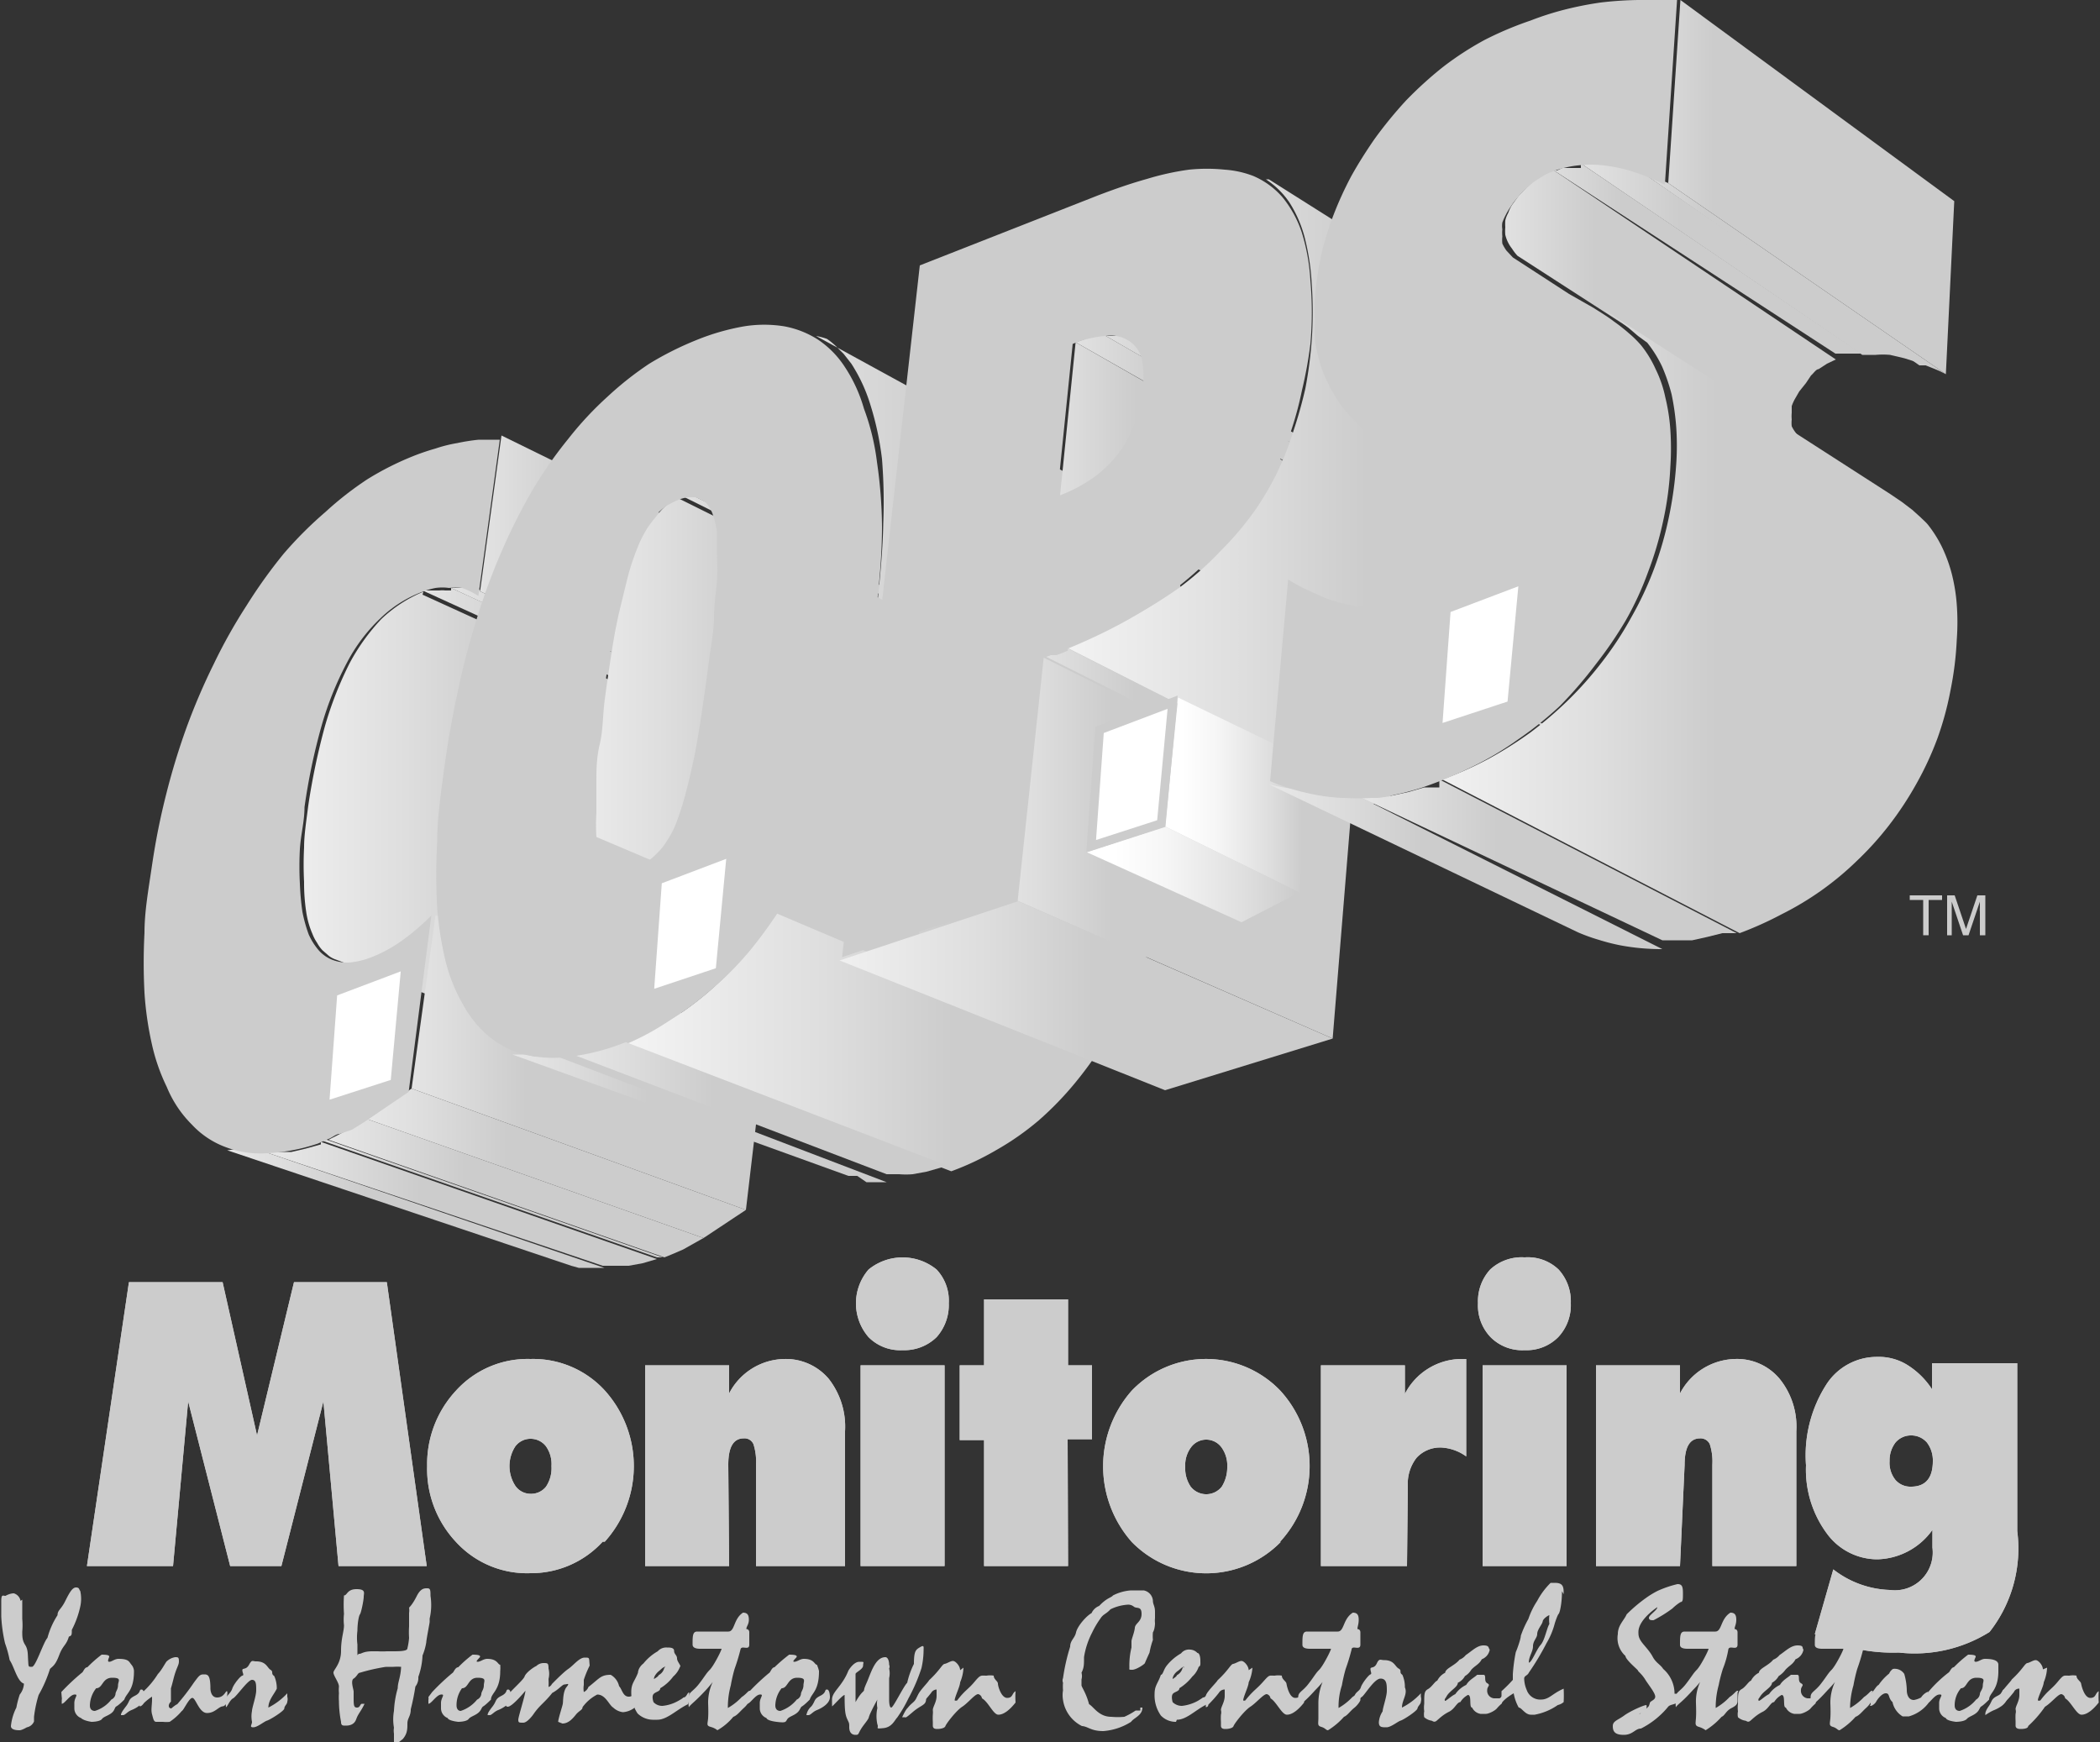 <?xml version="1.0" encoding="UTF-8"?> <svg xmlns="http://www.w3.org/2000/svg" xmlns:xlink="http://www.w3.org/1999/xlink" viewBox="0 0 50 41.48"><rect x="0" y="0" width="50" height="41.48" fill="#333333" stroke="none"/><defs><style>.cls-1{fill:#ccc;}.cls-2{fill:url(#linear-gradient);}.cls-3{fill:url(#linear-gradient-2);}.cls-4{fill:url(#linear-gradient-3);}.cls-5{fill:url(#linear-gradient-4);}.cls-6{fill:url(#linear-gradient-5);}.cls-7{fill:url(#linear-gradient-6);}.cls-8{fill:url(#linear-gradient-7);}.cls-9{fill:url(#linear-gradient-8);}.cls-10{fill:url(#linear-gradient-9);}.cls-11{fill:url(#linear-gradient-10);}.cls-12{fill:url(#linear-gradient-11);}.cls-13{fill:url(#linear-gradient-12);}.cls-14{fill:url(#linear-gradient-13);}.cls-15{fill:url(#linear-gradient-14);}.cls-16{fill:url(#linear-gradient-15);}.cls-17{fill:url(#linear-gradient-16);}.cls-18{fill:url(#linear-gradient-17);}.cls-19{fill:url(#linear-gradient-18);}.cls-20{fill:url(#linear-gradient-19);}.cls-21{fill:url(#linear-gradient-20);}.cls-22{fill:url(#linear-gradient-21);}.cls-23{fill:url(#linear-gradient-22);}.cls-24{fill:url(#linear-gradient-23);}.cls-25{fill:url(#linear-gradient-24);}.cls-26{fill:url(#linear-gradient-25);}.cls-27{fill:url(#linear-gradient-26);}.cls-28{fill:url(#linear-gradient-27);}.cls-29{fill:url(#linear-gradient-28);}.cls-30{fill:url(#linear-gradient-29);}.cls-31{fill:url(#linear-gradient-30);}.cls-32{fill:url(#linear-gradient-31);}.cls-33{fill:url(#linear-gradient-32);}.cls-34{fill:url(#linear-gradient-33);}.cls-35{fill:url(#linear-gradient-34);}.cls-36{fill:url(#linear-gradient-35);}.cls-37{fill:url(#linear-gradient-36);}.cls-38{fill:url(#linear-gradient-37);}.cls-39{fill:url(#linear-gradient-38);}.cls-40,.cls-41{fill:#fff;stroke:#ccc;}.cls-40{stroke-width:0.12px;}.cls-41{stroke-width:0.21px;}</style><linearGradient id="linear-gradient" x1="1528.55" y1="3968.47" x2="1531.56" y2="3968.47" gradientTransform="translate(-4753.16 -12327.95) scale(3.11)" gradientUnits="userSpaceOnUse"><stop offset="0" stop-color="#fff"></stop><stop offset="0.02" stop-color="#fff"></stop><stop offset="0.15" stop-color="#fff"></stop><stop offset="0.39" stop-color="#f6f6f6"></stop><stop offset="0.77" stop-color="#dedede"></stop><stop offset="1" stop-color="#ccc"></stop></linearGradient><linearGradient id="linear-gradient-2" x1="1528.26" y1="3968.5" x2="1531.14" y2="3968.5" xlink:href="#linear-gradient"></linearGradient><linearGradient id="linear-gradient-3" x1="1529.02" y1="3968.35" x2="1531.9" y2="3968.35" xlink:href="#linear-gradient"></linearGradient><linearGradient id="linear-gradient-4" x1="1528.97" y1="3968.43" x2="1531.6" y2="3968.43" xlink:href="#linear-gradient"></linearGradient><linearGradient id="linear-gradient-5" x1="1529.33" y1="3968.16" x2="1532.22" y2="3968.16" xlink:href="#linear-gradient"></linearGradient><linearGradient id="linear-gradient-6" x1="1531.9" y1="3963.66" x2="1534.3" y2="3963.66" xlink:href="#linear-gradient"></linearGradient><linearGradient id="linear-gradient-7" x1="1531.82" y1="3963.65" x2="1534.29" y2="3963.65" xlink:href="#linear-gradient"></linearGradient><linearGradient id="linear-gradient-8" x1="1531.09" y1="3966.3" x2="1533.69" y2="3966.3" xlink:href="#linear-gradient"></linearGradient><linearGradient id="linear-gradient-9" x1="1536.24" y1="3964.32" x2="1538.59" y2="3964.32" xlink:href="#linear-gradient"></linearGradient><linearGradient id="linear-gradient-10" x1="1535.13" y1="3962.5" x2="1537.44" y2="3962.5" xlink:href="#linear-gradient"></linearGradient><linearGradient id="linear-gradient-11" x1="1534.75" y1="3962.5" x2="1537.26" y2="3962.5" xlink:href="#linear-gradient"></linearGradient><linearGradient id="linear-gradient-12" x1="1537.97" y1="3962.05" x2="1540.55" y2="3962.05" xlink:href="#linear-gradient"></linearGradient><linearGradient id="linear-gradient-13" x1="1531.72" y1="3963.66" x2="1534.22" y2="3963.66" xlink:href="#linear-gradient"></linearGradient><linearGradient id="linear-gradient-14" x1="1530.19" y1="3963.75" x2="1532.78" y2="3963.75" xlink:href="#linear-gradient"></linearGradient><linearGradient id="linear-gradient-15" x1="1529.97" y1="3964.33" x2="1532.64" y2="3964.33" xlink:href="#linear-gradient"></linearGradient><linearGradient id="linear-gradient-16" x1="1529.75" y1="3964.34" x2="1532.43" y2="3964.34" xlink:href="#linear-gradient"></linearGradient><linearGradient id="linear-gradient-17" x1="1528.85" y1="3965.69" x2="1532.22" y2="3965.69" xlink:href="#linear-gradient"></linearGradient><linearGradient id="linear-gradient-18" x1="1529.67" y1="3967.39" x2="1532.37" y2="3967.39" xlink:href="#linear-gradient"></linearGradient><linearGradient id="linear-gradient-19" x1="1531.29" y1="3965.01" x2="1535.64" y2="3965.01" xlink:href="#linear-gradient"></linearGradient><linearGradient id="linear-gradient-20" x1="1530.77" y1="3967.76" x2="1533.8" y2="3967.76" xlink:href="#linear-gradient"></linearGradient><linearGradient id="linear-gradient-21" x1="1530.45" y1="3967.8" x2="1533.3" y2="3967.8" xlink:href="#linear-gradient"></linearGradient><linearGradient id="linear-gradient-22" x1="1534.3" y1="3965.75" x2="1536.85" y2="3965.75" xlink:href="#linear-gradient"></linearGradient><linearGradient id="linear-gradient-23" x1="1534.98" y1="3962.49" x2="1537.41" y2="3962.49" xlink:href="#linear-gradient"></linearGradient><linearGradient id="linear-gradient-24" x1="152.97" y1="353.49" x2="157.8" y2="353.49" gradientTransform="translate(-134.84 -350.52) scale(1.05)" xlink:href="#linear-gradient"></linearGradient><linearGradient id="linear-gradient-25" x1="1539.07" y1="3961.35" x2="1541.4" y2="3961.35" xlink:href="#linear-gradient"></linearGradient><linearGradient id="linear-gradient-26" x1="1538.61" y1="3961.27" x2="1541.2" y2="3961.27" xlink:href="#linear-gradient"></linearGradient><linearGradient id="linear-gradient-27" x1="1538.4" y1="3961.26" x2="1540.75" y2="3961.26" xlink:href="#linear-gradient"></linearGradient><linearGradient id="linear-gradient-28" x1="1538.02" y1="3961.59" x2="1540.55" y2="3961.59" xlink:href="#linear-gradient"></linearGradient><linearGradient id="linear-gradient-29" x1="1539.28" y1="3960.69" x2="1541.46" y2="3960.69" xlink:href="#linear-gradient"></linearGradient><linearGradient id="linear-gradient-30" x1="1531.08" y1="3964.89" x2="1534.12" y2="3964.89" xlink:href="#linear-gradient"></linearGradient><linearGradient id="linear-gradient-31" x1="1532.94" y1="3966.88" x2="1536.71" y2="3966.88" xlink:href="#linear-gradient"></linearGradient><linearGradient id="linear-gradient-32" x1="1534.63" y1="3963.09" x2="1537.04" y2="3963.09" xlink:href="#linear-gradient"></linearGradient><linearGradient id="linear-gradient-33" x1="1534.68" y1="3963.02" x2="1538.8" y2="3963.02" xlink:href="#linear-gradient"></linearGradient><linearGradient id="linear-gradient-34" x1="1534.5" y1="3964.84" x2="1537.03" y2="3964.84" xlink:href="#linear-gradient"></linearGradient><linearGradient id="linear-gradient-35" x1="154.75" y1="211.99" x2="157.95" y2="211.99" gradientTransform="matrix(1.05, -0.06, 0, 1.05, -134.84, -195.15)" xlink:href="#linear-gradient"></linearGradient><linearGradient id="linear-gradient-36" x1="1537.53" y1="3964.02" x2="1541.48" y2="3964.02" xlink:href="#linear-gradient"></linearGradient><linearGradient id="linear-gradient-37" x1="1536.93" y1="3965.87" x2="1539.8" y2="3965.87" xlink:href="#linear-gradient"></linearGradient><linearGradient id="linear-gradient-38" x1="1536.22" y1="3965.88" x2="1539.23" y2="3965.88" xlink:href="#linear-gradient"></linearGradient></defs><title>Asset 238</title><g id="Layer_2" data-name="Layer 2"><g id="Layer_1-2" data-name="Layer 1"><g id="Monitoring"><path class="cls-1" d="M5.3,30.53l.82,3.65L7,30.53H9.21l.95,6.76H8.06L7.7,33.37l-1,3.92H5.48l-1-3.92-.36,3.92H2.07l1-6.76Z"></path><path class="cls-1" d="M13,35.4a.45.45,0,0,1-.37.17.44.44,0,0,1-.36-.19.86.86,0,0,1,0-.94.45.45,0,0,1,.36-.18.46.46,0,0,1,.37.18.73.73,0,0,1,.13.47A.79.79,0,0,1,13,35.4Zm1.4,1.31a2.69,2.69,0,0,0,0-3.6,2.31,2.31,0,0,0-1.77-.75,2.3,2.3,0,0,0-1.77.75,2.57,2.57,0,0,0-.69,1.8,2.54,2.54,0,0,0,.69,1.81,2.29,2.29,0,0,0,1.77.74A2.31,2.31,0,0,0,14.35,36.71Z"></path><path class="cls-1" d="M17.36,37.29h-2V32.51h2v.67a1.51,1.51,0,0,1,1.31-.82,1.34,1.34,0,0,1,1.06.47,1.85,1.85,0,0,1,.39,1.25v3.21H18V34.88a1.35,1.35,0,0,0-.06-.49.23.23,0,0,0-.23-.14c-.25,0-.37.21-.37.63Z"></path><path class="cls-1" d="M21.49,32.15a1.06,1.06,0,0,1-.81-.31,1.23,1.23,0,0,1,0-1.61,1.28,1.28,0,0,1,1.62,0,1.08,1.08,0,0,1,.29.8,1.15,1.15,0,0,1-.29.81A1.1,1.1,0,0,1,21.49,32.15Zm1,5.14h-2V32.51h2Z"></path><path class="cls-1" d="M25.43,37.29h-2v-3h-.58V32.51h.58V30.94h2v1.57H26v1.76h-.58Z"></path><path class="cls-1" d="M29.09,35.4a.47.47,0,0,1-.74,0,.77.77,0,0,1-.13-.47.71.71,0,0,1,.14-.47.45.45,0,0,1,.72,0,.73.73,0,0,1,.14.47A.86.86,0,0,1,29.09,35.4Zm1.39,1.31a2.66,2.66,0,0,0,0-3.6,2.45,2.45,0,0,0-3.53,0,2.72,2.72,0,0,0,0,3.61,2.48,2.48,0,0,0,3.54,0Z"></path><path class="cls-1" d="M33.5,37.29H31.45V32.51h2v.68a1.53,1.53,0,0,1,1.31-.83h.15v2.32a1.11,1.11,0,0,0-.57-.21.76.76,0,0,0-.61.24,1,1,0,0,0-.21.68Z"></path><path class="cls-1" d="M36.3,32.15a1.06,1.06,0,0,1-.81-.31,1.09,1.09,0,0,1-.3-.81,1.12,1.12,0,0,1,.29-.8,1.1,1.1,0,0,1,.82-.29,1.06,1.06,0,0,1,.81.29,1.12,1.12,0,0,1,.29.8,1.11,1.11,0,0,1-.3.81A1.06,1.06,0,0,1,36.3,32.15Zm1,5.14h-2V32.51h2Z"></path><path class="cls-1" d="M40,37.29h-2V32.51h2v.67a1.52,1.52,0,0,1,1.31-.82,1.32,1.32,0,0,1,1.06.47,1.81,1.81,0,0,1,.4,1.25v3.21h-2V34.88a1.35,1.35,0,0,0-.06-.49.24.24,0,0,0-.23-.14c-.25,0-.37.21-.37.63Z"></path><path class="cls-1" d="M45.13,35.24a.65.65,0,0,1-.14-.45.7.7,0,0,1,.14-.44.48.48,0,0,1,.37-.17.49.49,0,0,1,.38.17.7.7,0,0,1,.14.44c0,.4-.17.61-.52.61A.47.47,0,0,1,45.13,35.24ZM45,37.86a2.31,2.31,0,0,1-1.35-.49l-.44,1.54a4.12,4.12,0,0,0,2,.44,3.36,3.36,0,0,0,2.16-.49,3.22,3.22,0,0,0,.66-2.4v-4H46v.62a1.9,1.9,0,0,0-.59-.58,1.29,1.29,0,0,0-.72-.19,1.43,1.43,0,0,0-1.22.68A3.13,3.13,0,0,0,43,34.89a2.56,2.56,0,0,0,.5,1.63,1.49,1.49,0,0,0,1.2.61,1.66,1.66,0,0,0,1.31-.7v.42A.9.9,0,0,1,45,37.86Z"></path><path class="cls-1" d="M5.3,30.53l.82,3.65L7,30.53H9.21l.95,6.76H8.06L7.7,33.37l-1,3.92H5.48l-1-3.92-.36,3.92H2.07l1-6.76Z"></path><path class="cls-1" d="M13,35.4a.45.45,0,0,1-.37.17.44.44,0,0,1-.36-.19.86.86,0,0,1,0-.94.45.45,0,0,1,.36-.18.46.46,0,0,1,.37.18.73.73,0,0,1,.13.47A.79.79,0,0,1,13,35.4Zm1.4,1.31a2.69,2.69,0,0,0,0-3.6,2.31,2.31,0,0,0-1.77-.75,2.3,2.3,0,0,0-1.77.75,2.57,2.57,0,0,0-.69,1.8,2.54,2.54,0,0,0,.69,1.81,2.29,2.29,0,0,0,1.77.74A2.31,2.31,0,0,0,14.35,36.71Z"></path><path class="cls-1" d="M17.36,37.29h-2V32.51h2v.67a1.51,1.51,0,0,1,1.31-.82,1.34,1.34,0,0,1,1.06.47,1.85,1.85,0,0,1,.39,1.25v3.21H18V34.88a1.35,1.35,0,0,0-.06-.49.23.23,0,0,0-.23-.14c-.25,0-.37.21-.37.63Z"></path><path class="cls-1" d="M21.49,32.15a1.06,1.06,0,0,1-.81-.31,1.23,1.23,0,0,1,0-1.61,1.28,1.28,0,0,1,1.62,0,1.08,1.08,0,0,1,.29.8,1.15,1.15,0,0,1-.29.81A1.1,1.1,0,0,1,21.49,32.15Zm1,5.14h-2V32.51h2Z"></path><path class="cls-1" d="M25.43,37.29h-2v-3h-.58V32.51h.58V30.94h2v1.57H26v1.76h-.58Z"></path><path class="cls-1" d="M29.09,35.4a.47.47,0,0,1-.74,0,.77.77,0,0,1-.13-.47.71.71,0,0,1,.14-.47.45.45,0,0,1,.72,0,.73.73,0,0,1,.14.47A.86.86,0,0,1,29.09,35.4Zm1.39,1.31a2.66,2.66,0,0,0,0-3.6,2.45,2.45,0,0,0-3.53,0,2.72,2.72,0,0,0,0,3.61,2.48,2.48,0,0,0,3.54,0Z"></path><path class="cls-1" d="M33.5,37.29H31.45V32.51h2v.68a1.53,1.53,0,0,1,1.31-.83h.15v2.32a1.11,1.11,0,0,0-.57-.21.76.76,0,0,0-.61.24,1,1,0,0,0-.21.68Z"></path><path class="cls-1" d="M36.3,32.15a1.06,1.06,0,0,1-.81-.31,1.09,1.09,0,0,1-.3-.81,1.12,1.12,0,0,1,.29-.8,1.1,1.1,0,0,1,.82-.29,1.06,1.06,0,0,1,.81.29,1.12,1.12,0,0,1,.29.8,1.11,1.11,0,0,1-.3.81A1.06,1.06,0,0,1,36.3,32.15Zm1,5.14h-2V32.51h2Z"></path><path class="cls-1" d="M40,37.29h-2V32.51h2v.67a1.52,1.52,0,0,1,1.31-.82,1.32,1.32,0,0,1,1.06.47,1.81,1.81,0,0,1,.4,1.25v3.21h-2V34.88a1.35,1.35,0,0,0-.06-.49.24.24,0,0,0-.23-.14c-.25,0-.37.21-.37.63Z"></path><path class="cls-1" d="M45.13,35.24a.65.65,0,0,1-.14-.45.7.7,0,0,1,.14-.44.48.48,0,0,1,.37-.17.49.49,0,0,1,.38.17.7.7,0,0,1,.14.44c0,.4-.17.61-.52.61A.47.47,0,0,1,45.13,35.24ZM45,37.86a2.31,2.31,0,0,1-1.35-.49l-.44,1.54a4.12,4.12,0,0,0,2,.44,3.36,3.36,0,0,0,2.16-.49,3.22,3.22,0,0,0,.66-2.4v-4H46v.62a1.9,1.9,0,0,0-.59-.58,1.29,1.29,0,0,0-.72-.19,1.43,1.43,0,0,0-1.22.68A3.13,3.13,0,0,0,43,34.89a2.56,2.56,0,0,0,.5,1.63,1.49,1.49,0,0,0,1.2.61,1.66,1.66,0,0,0,1.31-.7v.42A.9.9,0,0,1,45,37.86Z"></path></g><path class="cls-1" d="M.53,38.09c0,.13,0,.28,0,.46a1.71,1.71,0,0,1,0,.3c0,.12,0,.21.07.32s.06.22.07.37,0,.15.09.15.27-.58.37-.69a1.89,1.89,0,0,1,.24-.54c0-.12.08-.13.18-.33s.17-.33.26-.33.07.06.1.08a.86.86,0,0,1,0,.38,2.23,2.23,0,0,1-.2.55c0,.11,0,.14-.07.16-.06.21-.14.2-.23.44s-.15.26-.22.33a3.14,3.14,0,0,1-.27.62,2.93,2.93,0,0,0-.11.52s0,.06,0,.11a.23.23,0,0,1-.17.14s-.12.07-.17.07-.21,0-.21-.1a1.25,1.25,0,0,1,.13-.44,2.24,2.24,0,0,1,.08-.31.45.45,0,0,0,.1-.26c-.16-.05-.23-.4-.34-.56a2.66,2.66,0,0,0-.11-.4,3.59,3.59,0,0,1-.09-.64s0-.18,0-.36S.07,38,.13,38h0s.1-.06.2-.06a.23.23,0,0,1,.16.18Z"></path><path class="cls-1" d="M2.14,40.61a.68.68,0,0,1,.15-.41c.16,0,.14-.25.38-.25s.14.08.14.18-.06.15-.06.21a.17.17,0,0,1-.1.13.79.79,0,0,1-.39.27C2.18,40.74,2.14,40.69,2.14,40.61Zm-.67-.2a.05.05,0,0,1,0,0,.19.19,0,0,1,0,.07v.09c.07,0,.19-.21.3-.22s0,.07,0,.2,0,.07,0,.12a.25.25,0,0,0,.16.24s.05.06.25.09c0,0,.2,0,.25-.07s.23-.09.29-.22,0,0,.24-.24c.05-.16.23-.21.23-.68,0,0,0-.08-.06-.15s-.06-.14-.31-.14c-.09,0-.16.07-.22.07s0-.1,0-.12,0-.05-.18-.05a3,3,0,0,0-.34.3c-.07,0-.1.12-.13.13a5.28,5.28,0,0,0-.49.46Zm1.41.43s0,0,.05,0,.1-.08.2-.12.31-.15.31-.31c0,0,0-.18-.07-.18s0,.07-.16.15-.11.12-.21.25S2.88,40.8,2.88,40.84Z"></path><path class="cls-1" d="M4.08,40.68s.09-.08.14-.1a5.2,5.2,0,0,0,.4-.52c.12-.16.14-.19.23-.19s.16,0,.16.34c0,0,0,.21.16.21s.2-.15.23-.15,0,.14,0,.23a.13.13,0,0,1-.09.13c-.1,0-.19.16-.38.16s-.27-.36-.35-.36-.21.3-.25.31a1.37,1.37,0,0,1-.29.26.71.71,0,0,1-.16,0c-.07,0-.1,0-.16,0s-.07-.07-.1-.18,0-.21,0-.36,0-.06,0-.06a1.25,1.25,0,0,0-.19.15c-.05.07-.08.08-.1.08s0,0,0-.2a.26.26,0,0,1,.07-.14,2,2,0,0,0,.36-.43c.09-.09.19-.29.21-.3a.38.38,0,0,1,.2-.1c.07,0,.09,0,.09.1s-.06.14-.13.42-.06.19-.06.26,0,.07,0,.28C4,40.58,4,40.68,4.08,40.68Z"></path><path class="cls-1" d="M6.39,40.66s0,0,0,0a1.57,1.57,0,0,0,.45-.34,0,0,0,0,1,0,0s0,0,0,.08a.22.22,0,0,1,0,.12c0,.06-.07.1-.07.16s-.34.27-.41.29-.23.16-.33.16S6,41.07,6,41A.67.67,0,0,1,6,40.74c0-.08.1-.35.1-.49S6.1,40,6,40s-.37.4-.45.44-.14.21-.17.21,0,0,0,0,0,0,0,0a1.17,1.17,0,0,1,0-.2c0-.06.12-.14.15-.24s.19-.3.24-.31,0-.07,0-.13.09,0,.16-.13.08-.08.17-.08c.24,0,.26.15.34.2s0,.09.09.15a.72.72,0,0,1,.06.3C6.53,40.34,6.39,40.48,6.39,40.66Z"></path><path class="cls-1" d="M10.23,38.54s0,.06,0,.08-.08.43-.08.48a1.34,1.34,0,0,1-.09.32,1.73,1.73,0,0,1-.1.51.33.33,0,0,1-.07.23,5.49,5.49,0,0,1-.11.54c0,.17-.08.21-.08.34s0,.24-.11.37l-.09.07a.25.25,0,0,1-.12,0c0-.07,0-.13,0-.2a.43.43,0,0,1,0-.14,1.13,1.13,0,0,1,0-.4,2.32,2.32,0,0,1,.09-.54c0-.15.07-.26.08-.51a1.3,1.3,0,0,0-.18,0s-.11,0-.18,0a4.6,4.6,0,0,0-.62.14c-.05,0-.07.09-.15.14s0,.26,0,.31v.12c0,.2,0,.26.08.26s.07-.09.12-.09l.06,0c-.09.19-.15.23-.2.37s-.18.15-.25.15-.11,0-.11-.09a2.64,2.64,0,0,1-.05-.49,1.37,1.37,0,0,1,0-.19.92.92,0,0,1,0-.16c0-.1-.14-.27-.13-.34s.18-.21.18-.51.07-.46.07-.61a1.26,1.26,0,0,1,0-.27,3.27,3.27,0,0,1,0-.44c.08,0,.07-.15.3-.15s.17.1.17.18-.06.38-.09.42-.06.23-.06.39a1.32,1.32,0,0,0,0,.33c0,.06,0,.15,0,.22s0,0,.05,0,.09-.06.31-.06H9a1.69,1.69,0,0,0,.21,0h.13c.16,0,.36,0,.36-.07A1.59,1.59,0,0,0,9.74,39a2,2,0,0,1,0-.27c0-.07,0-.14,0-.32a.46.46,0,0,0,0-.13s.08-.07.18-.27.19-.19.26-.19.07.06.07.18A1.43,1.43,0,0,1,10.23,38.54Z"></path><path class="cls-1" d="M10.87,40.61A.68.68,0,0,1,11,40.2c.16,0,.14-.25.37-.25s.15.08.15.18-.06.15-.06.21a.17.17,0,0,1-.1.13.84.84,0,0,1-.39.27C10.91,40.74,10.87,40.69,10.87,40.61Zm-.67-.2s0,0,0,0a.17.17,0,0,1,0,.07v.09c.07,0,.19-.21.3-.22s0,.07,0,.2,0,.07,0,.12a.25.25,0,0,0,.16.24s0,.06.25.09c0,0,.2,0,.25-.07s.22-.09.29-.22,0,0,.24-.24c0-.16.22-.21.22-.68a.86.86,0,0,0,0-.15c-.06,0-.06-.14-.31-.14-.09,0-.16.07-.23.07s.06-.1.06-.12,0-.05-.18-.05a3,3,0,0,0-.34.3c-.07,0-.11.12-.13.13a5.28,5.28,0,0,0-.49.46Zm1.41.43s0,0,.05,0,.1-.08.2-.12.31-.15.31-.31c0,0,0-.18-.07-.18s0,.07-.16.15-.11.12-.21.25S11.61,40.8,11.61,40.84Z"></path><path class="cls-1" d="M13.9,40s0,.08,0,.12a.52.52,0,0,0,0,.17.21.21,0,0,0,.11-.12c.26-.2.29-.29.53-.29a.41.41,0,0,1,.2.27c.07.07.09.25.23.25s.15-.15.23-.15v.15s0,.06,0,.11-.05.08-.1.16a.51.51,0,0,1-.27.1.41.41,0,0,1-.23-.11c-.1-.06-.18-.31-.38-.31a1,1,0,0,0-.35.3c0,.07-.08.08-.16.18s-.18.21-.32.21L13.29,41c0-.07.1-.37.11-.43s0-.29.09-.4,0-.06-.05-.06-.15.13-.29.2c-.19.24-.3.29-.45.51,0,0-.14.2-.24.2s-.12,0-.12-.07.17-.6.17-.69,0,0,0,0-.31.38-.42.38,0-.2,0-.26.37-.37.4-.46.21-.22.28-.25a.25.25,0,0,1,.17-.07c.1,0,.12,0,.12.13a.51.51,0,0,1,0,.25,1.52,1.52,0,0,1,0,.19s0,0,0,0a.13.13,0,0,0,.08-.07s.27-.28.39-.36.26-.27.39-.27.1,0,.12.19A2.49,2.49,0,0,0,13.9,40Z"></path><path class="cls-1" d="M16.19,39.69a.57.57,0,0,1-.16.23,1.06,1.06,0,0,1-.31.28c0,.08-.11.08-.16.14s0,.19,0,.19.07.09.21.09a.93.93,0,0,0,.38-.12s.11-.06.12-.08h0c.08,0,.09-.12.14-.12s0,0,0,0,0,0,0,.06,0,.22-.05.23c-.26.13-.48.36-.71.36l-.11,0a.53.53,0,0,1-.36-.15.9.9,0,0,1-.15-.51c0-.21.08-.25.16-.46,0,0,0-.12.13-.22a1.19,1.19,0,0,1,.34-.29.27.27,0,0,1,.22-.09c.07,0,.17,0,.17.08s.07.1.07.18S16.23,39.67,16.19,39.69Zm-.35,0c-.05,0-.1.06-.15.1s-.12.12-.12.19,0,0,0,0,.11-.06.11-.09a.27.27,0,0,0,.14-.19S15.85,39.71,15.84,39.71Z"></path><path class="cls-1" d="M17.77,38.79s.07,0,.07.08,0,.13,0,.29-.19,0-.21.12a4.8,4.8,0,0,1-.14.46,3.75,3.75,0,0,0-.09.39,2,2,0,0,0-.07.49s0,.05,0,.05a1.4,1.4,0,0,0,.33-.26c.12-.08.15-.15.19-.15s0,0,0,.07,0,.05,0,.08,0,.05,0,.07-.06.12-.14.19-.16.18-.25.21a1.35,1.35,0,0,1-.38.32s-.05-.05-.16-.08-.07-.07-.06-.21,0-.33,0-.36a1.16,1.16,0,0,1,.11-.5l0,0s-.06.08-.16.19c-.29.31-.33.31-.41.41a.82.82,0,0,1,0-.24c0-.12.1-.13.24-.31s.17-.25.26-.34.28-.46.28-.5,0,0,0,0h-.32c-.08,0-.09,0-.12,0l-.07,0c-.17,0-.18-.07-.18-.1,0-.2,0-.31.11-.31h.74c.16,0,.12-.3.35-.45.11,0,.14.06.14.17S17.77,38.73,17.77,38.79Z"></path><path class="cls-1" d="M18.46,40.61a.68.68,0,0,1,.15-.41c.15,0,.14-.25.37-.25s.15.08.15.18-.06.15-.06.21a.17.17,0,0,1-.1.13.84.84,0,0,1-.39.27C18.5,40.74,18.46,40.69,18.46,40.61Zm-.67-.2s0,0,0,0a.17.17,0,0,1,0,.07v.09c.07,0,.19-.21.3-.22s0,.07,0,.2,0,.07,0,.12a.25.25,0,0,0,.16.24s0,.06.24.09.21,0,.26-.07.22-.09.29-.22,0,0,.24-.24c.05-.16.22-.21.22-.68a.86.86,0,0,0-.05-.15c-.06,0-.06-.14-.31-.14-.09,0-.16.07-.23.07s.06-.1.06-.12,0-.05-.18-.05a3.89,3.89,0,0,0-.35.3c-.06,0-.1.12-.12.13a5.28,5.28,0,0,0-.49.46Zm1.41.43s0,0,.05,0,.1-.08.2-.12.31-.15.31-.31c0,0,0-.18-.07-.18s0,.07-.16.15-.11.12-.21.25A.36.36,0,0,0,19.2,40.84Z"></path><path class="cls-1" d="M20.37,39.86c0,.21,0,.29,0,.36,0,.28,0,.31,0,.31s.08-.15.16-.23,0,0,.1-.22.2-.62.45-.62c.06,0,.09.09.09.18a.1.1,0,0,1,0,.09.52.52,0,0,1,0,.23c0,.15,0,.32,0,.53,0,0,0,.17.05.17s.3-.52.38-.59a2,2,0,0,1,.16-.45c0-.32.05-.34.15-.4s.08,0,.08.09a2,2,0,0,1-.05.41,4.14,4.14,0,0,1-.31.72,3.11,3.11,0,0,1-.27.46c-.06.06-.12.23-.33.25s-.1,0-.14-.09a.91.91,0,0,1,0-.39.49.49,0,0,1,0-.2s0,0,0,0-.08.14-.16.31,0,.08-.16.29-.1.24-.2.24-.15-.07-.15-.18,0-.09-.05-.2-.06-.23-.06-.57h0c-.05,0-.28.27-.3.27s0,0,0,0a.35.35,0,0,0,0-.06s0-.08,0-.1c0-.19.24-.31.39-.69,0,0,.12-.21.26-.21s.09,0,.09.09S20.37,39.82,20.37,39.86Zm1.24.81c.1-.13.16-.13.21-.24s.13-.15.16-.15.05.17.07.17c0,.16-.11.14-.31.31s-.16.13-.21.13-.05,0-.05,0S21.56,40.71,21.61,40.67Z"></path><path class="cls-1" d="M22.94,39.71a1,1,0,0,1-.08.35c0,.09-.13.35-.13.43v0a.08.08,0,0,0,.06,0c.18-.24.26-.26.41-.44s.15-.15.29-.15a.51.51,0,0,1,.17,0c0,.09.1.13.1.19s.08.34.22.34.11-.11.2-.16a1.87,1.87,0,0,0,0,.27c-.15.19-.29.29-.41.29s-.24-.31-.39-.39a.12.12,0,0,0-.09-.1c-.08,0-.24.21-.38.3s-.38.4-.4.46-.15.07-.19.07-.11,0-.11-.08V41a1.46,1.46,0,0,1,0-.17.54.54,0,0,0,0-.11c0-.08.09-.19.09-.34s0-.11,0-.15,0,0,0,0a.16.16,0,0,0-.13.08,2.84,2.84,0,0,1-.25.28s-.05.06-.07.06l0,0s0-.06,0-.08a.37.37,0,0,0,0-.18c0-.09.25-.33.27-.38.26-.24.31-.38.37-.39s.14-.07.2-.07.17.12.17.22Z"></path><path class="cls-1" d="M26.93,41a1.44,1.44,0,0,1-.66.22c-.3,0-.36-.11-.51-.12a.83.83,0,0,1-.45-.62.68.68,0,0,1,0-.23,1,1,0,0,1,0-.18.14.14,0,0,1,0-.11,4.68,4.68,0,0,1,.17-.75c0-.15.11-.2.14-.34s.23-.38.37-.46a.33.33,0,0,1,.18-.17c.19-.2.28-.19.33-.25a1.1,1.1,0,0,1,.43-.12c.2,0,.23,0,.3,0a.27.27,0,0,1,.22.24c0,.1.05.13.05.27s0,.09,0,.15a.53.53,0,0,0,0,.12s0,.14-.05.22a1.05,1.05,0,0,0,0,.18,1.8,1.8,0,0,0-.08.3s-.1.22-.11.25-.21.16-.3.16-.07,0-.07-.06a1.78,1.78,0,0,1,.05-.47c0-.08,0-.1,0-.15s.07-.21.08-.32.16-.14.16-.33-.11-.12-.18-.17a.21.21,0,0,0-.15-.05,1.09,1.09,0,0,0-.41.11c-.11.12-.17.11-.24.22a2.18,2.18,0,0,0-.2.34,1.91,1.91,0,0,0-.19.58c0,.18,0,.25-.06.37a.3.3,0,0,1,0,.16c0,.05,0,.1,0,.14s.11.18.18.45c.11.06.23.3.53.3a1.67,1.67,0,0,0,.31,0,1.73,1.73,0,0,0,.27-.15l.11,0c0-.06,0-.05,0-.07a0,0,0,0,1,.05,0C27.2,40.85,27,40.9,26.93,41Z"></path><path class="cls-1" d="M28.54,39.69a.54.54,0,0,1-.15.23,1.2,1.2,0,0,1-.31.28c0,.08-.12.08-.16.14s0,.19,0,.19.08.09.22.09a1,1,0,0,0,.38-.12s.1-.06.12-.08h0c.09,0,.09-.12.14-.12s0,0,0,0,0,0,0,.06,0,.22-.06.23c-.26.13-.47.36-.7.36L28,41a.49.49,0,0,1-.36-.15.83.83,0,0,1-.15-.51c0-.21.08-.25.15-.46.05,0,.06-.12.14-.22a1.19,1.19,0,0,1,.34-.29.24.24,0,0,1,.22-.09.25.25,0,0,1,.17.08c.05,0,.07.1.07.18S28.59,39.67,28.54,39.69Zm-.35,0c-.05,0-.09.06-.15.1s-.12.12-.12.19,0,0,0,0,.1-.06.1-.09a.27.27,0,0,0,.14-.19S28.2,39.71,28.19,39.71Z"></path><path class="cls-1" d="M29.82,39.71a1,1,0,0,1-.09.35c0,.09-.13.35-.13.43s0,0,0,0a.06.06,0,0,0,.05,0c.19-.24.26-.26.42-.44s.14-.15.28-.15a.51.51,0,0,1,.17,0c0,.09.1.13.11.19s.07.34.21.34.12-.11.21-.16a1.06,1.06,0,0,0,0,.27c-.15.19-.29.29-.41.29s-.25-.31-.39-.39a.12.12,0,0,0-.09-.1c-.08,0-.25.21-.39.3s-.38.4-.4.46-.15.07-.19.07-.11,0-.11-.08V41a1.46,1.46,0,0,1,0-.17.21.21,0,0,0,0-.11c0-.08.09-.19.09-.34s0-.11,0-.15l0,0a.16.16,0,0,0-.14.08,2.84,2.84,0,0,1-.25.28s0,.06-.06.06l0,0s0-.06,0-.08a.37.37,0,0,0,0-.18c0-.09.26-.33.28-.38.26-.24.31-.38.37-.39s.14-.07.2-.07.17.12.17.22Z"></path><path class="cls-1" d="M32.32,38.79s.07,0,.07.08,0,.13,0,.29-.2,0-.21.12a4.8,4.8,0,0,1-.14.46,3.75,3.75,0,0,0-.09.39,1.62,1.62,0,0,0-.08.49s0,.05,0,.05a1.4,1.4,0,0,0,.33-.26c.12-.08.15-.15.19-.15s0,0,0,.07,0,.05,0,.08,0,.05,0,.07-.06.12-.15.19-.16.18-.24.21a1.7,1.7,0,0,1-.38.32c-.05,0-.06-.05-.16-.08s-.07-.07-.07-.21,0-.33,0-.36a1.36,1.36,0,0,1,.1-.5v0s-.06.08-.17.19c-.28.31-.33.31-.41.41a1.63,1.63,0,0,1,0-.24c0-.12.1-.13.24-.31s.17-.25.26-.34.28-.46.28-.5,0,0,0,0h-.32c-.07,0-.09,0-.12,0l-.06,0c-.18,0-.18-.07-.18-.1,0-.2,0-.31.11-.31h.73c.16,0,.12-.3.36-.45.11,0,.14.06.14.17S32.32,38.73,32.32,38.79Z"></path><path class="cls-1" d="M33.38,40.66s0,0,0,0a1.57,1.57,0,0,0,.45-.34,0,0,0,0,1,0,0s0,0,0,.08a.22.22,0,0,1,0,.12c0,.06-.07.1-.08.16s-.33.27-.4.29-.23.16-.34.16-.18,0-.18-.12a.54.54,0,0,1,.09-.26c0-.08.1-.35.1-.49s0-.29-.15-.29-.38.4-.45.44-.14.21-.17.21,0,0,0,0v0s0-.07,0-.2.12-.14.15-.24.19-.3.23-.31,0-.07,0-.13.09,0,.15-.13.09-.08.17-.08c.25,0,.26.15.35.2s0,.09.09.15a.72.72,0,0,1,.06.3C33.52,40.34,33.38,40.48,33.38,40.66Z"></path><path class="cls-1" d="M35.76,40.3c0,.06,0,.11,0,.13s0,0,0,.07a.35.35,0,0,1,0,.06s-.07.06-.12.12-.2.13-.26.13h-.13a.27.27,0,0,1-.2-.15c-.08,0,0-.3-.1-.3a.47.47,0,0,0-.18.17c-.08,0-.13.16-.27.23s-.22.15-.29.21-.1,0-.14,0a.35.35,0,0,1-.16-.08.36.36,0,0,1,0-.14.69.69,0,0,1,0-.18s0,0,0,0c0-.24,0-.3.09-.35s.17-.19.22-.2a.43.43,0,0,1,.19-.19c0-.1.23-.17.34-.31a.36.36,0,0,0,.15-.11c.15-.1.27-.23.42-.23s.11.06.15.1a.3.3,0,0,1-.19.23c-.06.12-.16.15-.25.25a.42.42,0,0,1-.15.15.37.37,0,0,1-.17.16c0,.1-.19.19-.26.31s-.05.06-.05.11.14-.1.25-.15a.67.67,0,0,1,.26-.22c.07-.12.2-.18.26-.24l.15,0c.08,0,0,.15.09.2s0,.07,0,.16a.18.18,0,0,0,.16.2c.09,0,.1,0,.13,0s.08-.09.1-.09Z"></path><path class="cls-1" d="M36.6,38.91c0-.11.12-.23.13-.3s.14-.15.16-.15a.83.83,0,0,0,0,.21c-.06.09-.11.39-.21.5s-.21.42-.28.42c0-.15.1-.26.1-.39S36.6,39,36.6,38.91Zm.63-.95c0-.16,0-.27-.21-.27l-.1,0a1.75,1.75,0,0,0-.32.43,1.84,1.84,0,0,0-.21.43,2.43,2.43,0,0,0-.18.4c0,.07-.08.3-.12.39a4.08,4.08,0,0,0-.07.52s0,0,0,.14a3.34,3.34,0,0,1-.27.27v.17a.35.35,0,0,1,0,.12s0,0,0,0,.05-.1.29-.24a1.1,1.1,0,0,0,.12.34c.07,0,.15.17.29.17h0l.09,0a1.4,1.4,0,0,0,.55-.23.33.33,0,0,0,.14-.07,3,3,0,0,0,0-.32c-.28.12-.34.26-.55.26a.34.34,0,0,1-.33-.23.72.72,0,0,1-.06-.27c0-.07.08-.07.11-.14a6.16,6.16,0,0,0,.42-.7,1.82,1.82,0,0,0,.2-.48s.06-.19.09-.22.08-.26.08-.54Z"></path><path class="cls-1" d="M39.28,40.56c0-.06.13-.07.13-.16s-.16-.28-.24-.41S39,39.8,39,39.78s-.29-.25-.3-.35a.57.57,0,0,1-.18-.52c0-.21.15-.33.21-.47a3.62,3.62,0,0,1,.46-.39,2.09,2.09,0,0,1,.28-.17,2.58,2.58,0,0,1,.47-.16c.11,0,.13.06.13.22s0,.2-.06.21a1.12,1.12,0,0,0-.19.15,3.15,3.15,0,0,1-.45.28c-.06,0-.11,0-.11-.06s.2-.18.2-.25a0,0,0,0,0,0,0s-.45.29-.45.59c0,.07,0,.13.07.23s.19.21.27.36.18.18.25.29a.78.78,0,0,1,.27.59c.07,0,.08,0,.08.14s-.18.09-.24.18a2,2,0,0,1-.64.51c-.14,0-.19.15-.41.15s-.26-.09-.26-.21.12-.14.27-.25.47-.25.53-.25a.1.1,0,0,1,0,.07c0,.08-.17.12-.17.15s0,0,0,0,.21-.16.23-.2Z"></path><path class="cls-1" d="M41.3,38.79s.07,0,.07.08,0,.13,0,.29-.2,0-.22.12a2.23,2.23,0,0,1-.13.46,3.69,3.69,0,0,0-.1.39,2,2,0,0,0-.07.49s0,.05,0,.05a1.4,1.4,0,0,0,.33-.26c.12-.08.15-.15.19-.15s0,0,0,.07v.15c0,.07,0,.12-.14.19s-.16.18-.24.21a1.7,1.7,0,0,1-.38.32s-.06-.05-.16-.08-.08-.07-.07-.21,0-.33,0-.36a1.11,1.11,0,0,1,.1-.5v0s-.06.08-.17.19c-.28.31-.33.31-.41.41a1.63,1.63,0,0,1,0-.24c0-.12.1-.13.24-.31s.17-.25.26-.34.28-.46.28-.5,0,0,0,0h-.32c-.07,0-.09,0-.12,0l-.06,0c-.18,0-.18-.07-.18-.1,0-.2,0-.31.11-.31h.73c.16,0,.12-.3.36-.45.11,0,.14.06.14.17S41.3,38.73,41.3,38.79Z"></path><path class="cls-1" d="M43.23,40.3a.54.54,0,0,1,0,.13s0,0,0,.07a.35.35,0,0,1,0,.06s-.07.06-.12.12-.2.13-.26.13h-.13a.27.27,0,0,1-.2-.15c-.08,0,0-.3-.1-.3a.47.47,0,0,0-.18.17c-.08,0-.13.16-.27.23s-.22.15-.29.21-.09,0-.14,0a.35.35,0,0,1-.16-.08.36.36,0,0,1,0-.14.69.69,0,0,1,0-.18s0,0,0,0c0-.24,0-.3.09-.35s.17-.19.22-.2a.43.43,0,0,1,.19-.19c0-.1.23-.17.34-.31a.36.36,0,0,0,.15-.11c.15-.1.27-.23.43-.23s.1.06.14.1a.3.3,0,0,1-.19.23c-.06.12-.15.15-.24.25a.59.59,0,0,1-.16.15.41.41,0,0,1-.16.16c0,.1-.19.19-.27.31s-.05.06-.05.11.14-.1.25-.15a.67.67,0,0,1,.26-.22c.07-.12.2-.18.26-.24l.15,0c.08,0,0,.15.09.2s0,.07,0,.16a.18.18,0,0,0,.16.2c.09,0,.1,0,.14,0s.07-.09.09-.09Z"></path><path class="cls-1" d="M44.5,38.79s.07,0,.07.08,0,.13,0,.29-.19,0-.21.12a4.8,4.8,0,0,1-.14.46,3.75,3.75,0,0,0-.09.39,2,2,0,0,0-.08.49s0,.05,0,.05a1.4,1.4,0,0,0,.33-.26c.12-.08.15-.15.19-.15s0,0,0,.07,0,.05,0,.08,0,.05,0,.07-.06.12-.14.19-.16.18-.25.21a1.7,1.7,0,0,1-.38.32c-.05,0-.06-.05-.16-.08s-.07-.07-.06-.21,0-.33,0-.36a1.16,1.16,0,0,1,.11-.5,0,0,0,0,0,0,0s-.06.08-.17.19c-.28.31-.32.31-.41.41a1.63,1.63,0,0,1,0-.24c0-.12.1-.13.24-.31s.17-.25.26-.34.28-.46.28-.5,0,0,0,0h-.32c-.07,0-.09,0-.11,0l-.07,0c-.18,0-.18-.07-.18-.1,0-.2,0-.31.11-.31h.74c.16,0,.11-.3.35-.45.11,0,.14.06.14.17S44.5,38.73,44.5,38.79Z"></path><path class="cls-1" d="M44.54,40.31c.06,0,.12-.16.19-.19a1.25,1.25,0,0,1,.25-.27.25.25,0,0,1,.09-.11.27.27,0,0,1,.27.12,1.53,1.53,0,0,1,.06.4s0,.22.17.22a.58.58,0,0,0,.17-.06.36.36,0,0,1,.17-.14c0,.09,0,.18,0,.28a.89.89,0,0,1-.46.31h-.15a.52.52,0,0,1-.24-.34c-.11-.1-.06-.21-.16-.21s-.21.16-.23.2-.09.1-.13.1,0,0,0-.06A1.79,1.79,0,0,1,44.54,40.31Zm1.1-1.83a.73.73,0,0,1-.07.3c0,.21-.19.23-.28.3s-.19,0-.19,0-.05-.06-.05-.13a.39.39,0,0,1,.25-.34c0-.09.18-.14.25-.14S45.61,38.46,45.64,38.48Z"></path><path class="cls-1" d="M46.54,40.61a.62.62,0,0,1,.15-.41c.15,0,.13-.25.37-.25s.15.08.15.18-.07.15-.07.21a.18.18,0,0,1-.09.13.84.84,0,0,1-.39.27C46.58,40.74,46.54,40.69,46.54,40.61Zm-.67-.2s0,0,0,0,0,0,0,.07v.09c.07,0,.18-.21.3-.22s0,.07,0,.2v.12a.25.25,0,0,0,.16.24s0,.06.24.09c0,0,.2,0,.26-.07s.22-.09.29-.22,0,0,.24-.24c0-.16.22-.21.22-.68,0,0,0-.08,0-.15s-.06-.14-.32-.14c-.08,0-.15.07-.22.07s0-.1,0-.12,0-.05-.18-.05a3,3,0,0,0-.34.3c-.06,0-.1.12-.13.13a3.08,3.08,0,0,0-.48.46Zm1.4.43s0,0,0,0,.11-.08.21-.12.31-.15.31-.31c0,0,0-.18-.07-.18s0,.07-.16.15-.12.12-.21.25S47.27,40.8,47.27,40.84Z"></path><path class="cls-1" d="M48.74,39.71a1,1,0,0,1-.08.35c0,.09-.14.35-.14.43s0,0,0,0a.08.08,0,0,0,.06,0c.18-.24.26-.26.41-.44s.14-.15.28-.15a.47.47,0,0,1,.17,0c0,.09.1.13.11.19s.08.34.22.34.11-.11.2-.16a1.87,1.87,0,0,0,0,.27c-.15.19-.29.29-.41.29s-.25-.31-.39-.39a.12.12,0,0,0-.09-.1c-.08,0-.24.21-.39.3a2.66,2.66,0,0,1-.4.46c0,.07-.15.07-.18.07s-.12,0-.12-.08,0,0,0-.05,0,0,0-.06a1.46,1.46,0,0,1,0-.17.21.21,0,0,0,0-.11c0-.08.09-.19.09-.34s0-.11,0-.15,0,0,0,0a.13.13,0,0,0-.13.08,2.84,2.84,0,0,1-.25.28s-.05.06-.07.06,0,0,0,0,0-.06,0-.08a.72.72,0,0,0,0-.18c0-.09.25-.33.27-.38.26-.24.31-.38.37-.39s.14-.07.2-.07.17.12.17.22Z"></path><path class="cls-2" d="M7.64,27.19l8,2.79-.34.1-.33.06-.32,0h-.3L6.31,27.43l.31,0,.32,0,.34-.08.36-.1"></path><path class="cls-3" d="M6.31,27.43l8.08,2.76h-.21l-.2,0-.2,0-.18-.05L5.41,27.39c.06,0,.22-.05.28,0l.2,0,.21,0h.21"></path><path class="cls-4" d="M8.75,26.65l8,2.83-.25.14-.23.13-.23.1-.22.09-8-2.8L8,27.05l.23-.12.25-.13.26-.15"></path><path class="cls-5" d="M7.78,27.14l8,2.8h-.14l-8-2.79h.07l0,0h0"></path><polygon class="cls-6" points="9.8 25.92 17.76 28.81 16.75 29.48 8.75 26.65 9.8 25.92"></polygon><polyline class="cls-7" points="16.76 11.85 24.22 15.57 24.22 15.57 24.21 15.57 24.21 15.57 24.21 15.56 16.75 11.84 16.75 11.84 16.75 11.84 16.76 11.84 16.76 11.85"></polyline><path class="cls-8" d="M16.75,11.84l7.46,3.72-.06,0H24L16.5,11.8h.13l.06,0,.06,0"></path><path class="cls-9" d="M14.24,19.93,22,23.2a1.58,1.58,0,0,0,.05.25.93.93,0,0,0,.08.2.53.53,0,0,0,.11.14.71.71,0,0,0,.14.1l-7.72-3.24a.71.71,0,0,1-.14-.1.58.58,0,0,1-.11-.15,1,1,0,0,1-.08-.21,1.59,1.59,0,0,1,0-.26"></path><path class="cls-10" d="M30.26,13.77l7.11,3.87.05,0,0,0,.05,0,0,0-7.1-3.86,0,0-.05,0-.05,0-.06,0"></path><path class="cls-11" d="M26.9,8.06,34,12.17h-.09L26.81,8h.09"></path><path class="cls-12" d="M26.33,8l7.12,4.1-.16,0-.17,0-.18.05-.19.06L25.61,8.15l.2-.07L26,8l.17,0,.16,0"></path><polygon class="cls-13" points="35.65 6.09 42.42 10.47 43.7 11.3 36.95 6.93 35.65 6.09"></polygon><path class="cls-14" d="M16.5,11.8,24,15.52h-.12l-.06,0-.07,0h-.05l-7.48-3.72h.05l.07,0,.07,0h.13"></path><polygon class="cls-15" points="11.94 10.37 19.48 14.07 19.07 17.6 11.43 14.08 11.94 10.37"></polygon><path class="cls-16" d="M11.43,14.08l7.64,3.52-.17-.05-.17,0-.17,0h-.17L10.74,14h.35l.17,0,.17.05"></path><path class="cls-17" d="M10.74,14l7.65,3.51-.14,0-.14,0-.13,0-.14.05h-.11l-7.67-3.5h.11l.14,0,.15,0a.58.58,0,0,1,.14,0l.14,0"></path><path class="cls-18" d="M10.06,14.16l7.67,3.5a2.67,2.67,0,0,0-.91.6,3.83,3.83,0,0,0-.72,1,6.61,6.61,0,0,0-.53,1.39,13.54,13.54,0,0,0-.35,1.81c0,.32-.06.63-.08.91s0,.54,0,.77a4,4,0,0,0,.08.65,2.1,2.1,0,0,0,.16.5,1,1,0,0,0,.11.21,1.15,1.15,0,0,0,.14.17.64.64,0,0,0,.15.13l.17.08L8,22.85a.56.56,0,0,1-.17-.09l-.15-.13a.83.83,0,0,1-.13-.18,1,1,0,0,1-.11-.21,2.05,2.05,0,0,1-.15-.53A4.59,4.59,0,0,1,7.24,21a8,8,0,0,1,0-.82c0-.29.05-.61.1-1a16.13,16.13,0,0,1,.4-1.9,8.62,8.62,0,0,1,.58-1.48,4.88,4.88,0,0,1,.76-1.06,3.28,3.28,0,0,1,1-.65"></path><polygon class="cls-19" points="10.37 21.79 18.22 24.91 17.76 28.81 9.8 25.92 10.37 21.79"></polygon><path class="cls-20" d="M19.43,8l7.31,4,.22.13.2.17.19.19.18.22a3.78,3.78,0,0,1,.47.92,6.32,6.32,0,0,1,.29,1.21,11.31,11.31,0,0,1,.1,1.5c0,.55,0,1.15-.08,1.8s-.15,1.28-.26,1.88a17.32,17.32,0,0,1-.4,1.72,13.27,13.27,0,0,1-.56,1.54,11.14,11.14,0,0,1-.7,1.38,9.14,9.14,0,0,1-.78,1.11,7.62,7.62,0,0,1-.88.91,6.51,6.51,0,0,1-1,.7,6.63,6.63,0,0,1-1.08.51l-7.81-3A6.07,6.07,0,0,0,16,24.26a7.3,7.3,0,0,0,1-.76,8.78,8.78,0,0,0,.94-1,10.86,10.86,0,0,0,.83-1.19,13.35,13.35,0,0,0,.75-1.46,15.24,15.24,0,0,0,.61-1.65,18.6,18.6,0,0,0,.46-1.82c.12-.63.23-1.29.3-2s.13-1.33.14-1.91A12.94,12.94,0,0,0,21,10.93a7.07,7.07,0,0,0-.27-1.27,3.89,3.89,0,0,0-.46-1l-.18-.23-.19-.19a1.73,1.73,0,0,0-.21-.17A1.64,1.64,0,0,0,19.43,8"></path><path class="cls-21" d="M14.86,24.8l7.81,3-.06,0-.07,0-.06,0-.07,0-.35.1-.33.06a1.87,1.87,0,0,1-.32,0l-.3,0-7.86-3,.31,0,.33-.05.34-.07.36-.11.07,0,.07,0,.06,0,.07,0"></path><path class="cls-22" d="M13.25,25.15l7.86,3h-.25l-.23,0L20.41,28,20.2,28l-8-2.89c.07,0,.23,0,.31,0l.22.05.24,0h.25"></path><polygon class="cls-23" points="24.85 15.66 32.17 19.33 31.73 24.73 24.23 21.45 24.85 15.66"></polygon><path class="cls-24" d="M26.81,8l7.1,4.11a.29.29,0,0,0-.1,0l-.11,0h-.25L26.33,8h.26l.12,0,.1,0"></path><polygon class="cls-25" points="29.56 21.96 30.94 21.25 27.74 19.68 25.87 20.29 29.56 21.96"></polygon><path class="cls-26" d="M39.72,4.36l6.61,4.55-.16-.08L46,8.76l-.15-.06-.15,0L39.09,4.1l.15.05.16.07.16.07.16.07"></path><path class="cls-27" d="M39.09,4.1l6.63,4.55-.38-.12L45,8.45a2,2,0,0,0-.34,0h-.32L37.64,3.89H38l.35,0A2.66,2.66,0,0,1,38.7,4l.39.12"></path><path class="cls-28" d="M37.64,3.89l6.68,4.53-.15,0-.14,0-.14,0-.13,0H43.7L37,4.06h.07L37.2,4l.14,0,.15,0,.15,0"></path><path class="cls-29" d="M37,4.06l6.71,4.5-.21.1-.2.13c-.06,0-.12.1-.18.15L43,9.12l-.16.2-.11.19a1.11,1.11,0,0,0-.07.16l0,.16a.88.88,0,0,0,0,.16.75.75,0,0,0,0,.16.86.86,0,0,0,.1.16,1.14,1.14,0,0,0,.15.16L36.13,6.09A1.14,1.14,0,0,1,36,5.92a.84.84,0,0,1-.16-.33,1.09,1.09,0,0,1,0-.18,1.24,1.24,0,0,1,0-.16.67.67,0,0,1,.07-.18A1,1,0,0,1,36,4.88l.16-.22.18-.19a1.54,1.54,0,0,1,.19-.17l.2-.14.22-.1"></path><polygon class="cls-30" points="40.01 0 46.53 4.79 46.33 8.91 39.72 4.36 40.01 0"></polygon><path class="cls-31" d="M16.18,11.88l7.48,3.72a1,1,0,0,0-.27.14,1.51,1.51,0,0,0-.23.21,1.39,1.39,0,0,0-.21.27,2.55,2.55,0,0,0-.17.33,3.94,3.94,0,0,0-.21.61c-.07.23-.13.5-.19.79s-.12.62-.17,1-.1.74-.15,1.16-.07.7-.09,1,0,.6-.06.85,0,.5,0,.7a4,4,0,0,0,0,.54l-7.71-3.27a4.67,4.67,0,0,1,0-.57c0-.21,0-.46,0-.73s0-.58.08-.91.07-.69.12-1.07.12-.85.18-1.23.13-.72.2-1,.14-.59.21-.84a6.48,6.48,0,0,1,.23-.64,3,3,0,0,1,.19-.36,3.15,3.15,0,0,1,.22-.29A1.65,1.65,0,0,1,15.9,12a1.56,1.56,0,0,1,.28-.16"></path><polygon class="cls-32" points="24.24 21.46 31.73 24.73 27.74 25.96 19.99 22.87 24.24 21.46"></polygon><polygon class="cls-33" points="25.61 8.15 32.75 12.23 32.47 15.67 25.24 11.79 25.61 8.15"></polygon><path class="cls-34" d="M30.21,4.27l6.92,4.37a2.12,2.12,0,0,1,.55.53,3.21,3.21,0,0,1,.37.79,5.1,5.1,0,0,1,.18,1,9.53,9.53,0,0,1,0,1.31c0,.37-.07.72-.13,1.07a9.35,9.35,0,0,1-.25,1,7.84,7.84,0,0,1-.35.89,6.63,6.63,0,0,1-.48.81,6.2,6.2,0,0,1-.78.93,7.94,7.94,0,0,1-1,.83,9,9,0,0,1-1.18.72,13.23,13.23,0,0,1-1.36.59l-7.3-3.69a12.43,12.43,0,0,0,1.42-.66A10.74,10.74,0,0,0,28.07,14a7.4,7.4,0,0,0,1-.89,7.26,7.26,0,0,0,.84-1,7.17,7.17,0,0,0,.5-.86,7.27,7.27,0,0,0,.39-1,10.52,10.52,0,0,0,.28-1,9.94,9.94,0,0,0,.15-1.13,9.42,9.42,0,0,0,0-1.38,5.65,5.65,0,0,0-.17-1.1,2.94,2.94,0,0,0-.36-.82,2,2,0,0,0-.56-.55"></path><path class="cls-35" d="M25.42,15.44l7.3,3.69-.13.05-.14.05-.14.05-.14,0-7.32-3.67L25,15.6l.15,0,.14-.05.14-.06"></path><polygon class="cls-36" points="30.94 21.25 31.13 18.1 28.05 16.61 27.74 19.68 30.94 21.25"></polygon><path class="cls-37" d="M38.24,7.41,45,11.76l.28.19.25.19.2.18c.06.06.12.11.17.17a2.91,2.91,0,0,1,.34.54,3.58,3.58,0,0,1,.23.63,4.24,4.24,0,0,1,.12.74,5.65,5.65,0,0,1,0,.83,7.85,7.85,0,0,1-.15,1.21,7.38,7.38,0,0,1-.31,1.14,7.52,7.52,0,0,1-.5,1.08,7.84,7.84,0,0,1-.66,1,7.39,7.39,0,0,1-.75.83,7.13,7.13,0,0,1-1.8,1.28,8.29,8.29,0,0,1-1,.45l-7.08-3.66a8.36,8.36,0,0,0,1.1-.49,9.35,9.35,0,0,0,1-.63,9.18,9.18,0,0,0,.9-.77,8.5,8.5,0,0,0,.79-.89,8,8,0,0,0,.71-1.08,8,8,0,0,0,.54-1.15,8.38,8.38,0,0,0,.35-1.21,9.1,9.1,0,0,0,.18-1.29,6.45,6.45,0,0,0,0-.88,5.86,5.86,0,0,0-.11-.78,4.39,4.39,0,0,0-.23-.67,2.93,2.93,0,0,0-.35-.56L39,8l-.21-.18-.25-.2-.29-.19"></path><path class="cls-38" d="M34.27,18.56l7.08,3.66-.08,0-.09,0-.08,0-.09,0-.36.09-.36.08-.36,0-.35,0L32.42,19l.37,0a2.38,2.38,0,0,0,.37-.06l.37-.08.38-.11.09,0,.09,0,.09,0,.09,0"></path><path class="cls-39" d="M32.42,19l7.16,3.6a5.29,5.29,0,0,1-1-.09,4.77,4.77,0,0,1-.51-.13,4.24,4.24,0,0,1-.5-.18l-7.35-3.52a4.76,4.76,0,0,0,.64.11,4.94,4.94,0,0,0,.52.13,5.15,5.15,0,0,0,.53.07h.54"></path><path class="cls-1" d="M7.57,27.23a4.42,4.42,0,0,1-1.21.23,2.32,2.32,0,0,1-1-.15,2.08,2.08,0,0,1-.79-.53,2.72,2.72,0,0,1-.6-.9,4.54,4.54,0,0,1-.35-1,7.87,7.87,0,0,1-.18-1.24,13.74,13.74,0,0,1,0-1.43c0-.5.09-1,.18-1.61s.2-1.15.34-1.7a16.5,16.5,0,0,1,.49-1.6,15.18,15.18,0,0,1,.64-1.49,12.65,12.65,0,0,1,.78-1.39,12.14,12.14,0,0,1,.88-1.23,9.24,9.24,0,0,1,1-1,7.83,7.83,0,0,1,1-.78,7,7,0,0,1,1.09-.55,5.52,5.52,0,0,1,.53-.18,3.3,3.3,0,0,1,.52-.13,4.5,4.5,0,0,1,.51-.08l.5,0-.51,3.72A1.87,1.87,0,0,0,11,14a1.61,1.61,0,0,0-.31,0,1.17,1.17,0,0,0-.32,0,1.81,1.81,0,0,0-.31.09,2.88,2.88,0,0,0-1,.63,4,4,0,0,0-.8,1.06,7.7,7.7,0,0,0-.6,1.49,14.75,14.75,0,0,0-.41,1.95c0,.34-.09.66-.11,1a7.72,7.72,0,0,0,0,.82,6.17,6.17,0,0,0,.06.67,3.49,3.49,0,0,0,.15.54,1.55,1.55,0,0,0,.24.38.84.84,0,0,0,.31.22,1,1,0,0,0,.4.07,1.81,1.81,0,0,0,.47-.1,3,3,0,0,0,.37-.16,3.6,3.6,0,0,0,.37-.22c.13-.09.25-.18.38-.29s.25-.22.38-.35L9.73,26l-1.06.72-.29.18L8.09,27c-.09,0-.18.09-.27.12Z"></path><path class="cls-1" d="M12.69,11.65a10.16,10.16,0,0,1,.84-1.2,8,8,0,0,1,.93-1,7.71,7.71,0,0,1,1-.79,7.58,7.58,0,0,1,1.14-.57,5.49,5.49,0,0,1,1.12-.32,3,3,0,0,1,.95,0,2.22,2.22,0,0,1,.81.32,2.26,2.26,0,0,1,.63.64,3.57,3.57,0,0,1,.46,1A5.56,5.56,0,0,1,20.88,11,11.13,11.13,0,0,1,21,12.55c0,.58-.05,1.22-.13,1.9s-.18,1.35-.31,2-.28,1.24-.45,1.82a14.33,14.33,0,0,1-.61,1.64,12.69,12.69,0,0,1-.76,1.47,10.68,10.68,0,0,1-.88,1.25,7.9,7.9,0,0,1-1,1,6.62,6.62,0,0,1-1.1.77,6.48,6.48,0,0,1-1.2.54,5.37,5.37,0,0,1-1.15.24,3,3,0,0,1-1-.09,2.27,2.27,0,0,1-.78-.42,2.63,2.63,0,0,1-.6-.74,4,4,0,0,1-.41-1,7.81,7.81,0,0,1-.21-1.31,13.57,13.57,0,0,1,0-1.58c0-.57.09-1.18.18-1.84s.21-1.28.34-1.88.29-1.17.46-1.71A15.42,15.42,0,0,1,12,13,14,14,0,0,1,12.69,11.65ZM14.16,20a1.37,1.37,0,0,0,.1.4.48.48,0,0,0,.18.25.46.46,0,0,0,.26.1.82.82,0,0,0,.36-.06,1.48,1.48,0,0,0,.31-.15,1.23,1.23,0,0,0,.28-.23,1.34,1.34,0,0,0,.23-.29,2.18,2.18,0,0,0,.2-.37,6.61,6.61,0,0,0,.21-.63c.07-.25.14-.54.21-.86s.13-.68.19-1.07.12-.82.18-1.28S17,15,17,14.7s.05-.61.07-.87,0-.49,0-.68,0-.36,0-.49a2.17,2.17,0,0,0-.11-.44.85.85,0,0,0-.18-.28.45.45,0,0,0-.27-.1.78.78,0,0,0-.35.06,2.1,2.1,0,0,0-.3.15,1.86,1.86,0,0,0-.26.23,2.32,2.32,0,0,0-.22.3,2.56,2.56,0,0,0-.2.37,4.64,4.64,0,0,0-.23.64c-.07.24-.15.52-.21.83s-.14.66-.2,1-.12.79-.18,1.24-.09.74-.13,1.07-.05.63-.07.9a6.42,6.42,0,0,0,0,.74A4.88,4.88,0,0,0,14.16,20Z"></path><path class="cls-1" d="M35,12.75a1.51,1.51,0,0,0,0-.3,1.43,1.43,0,0,0-.09-.27,1.2,1.2,0,0,0-.15-.24,1.67,1.67,0,0,0-.23-.23L33.4,11c-.23-.16-.44-.33-.63-.49a6.2,6.2,0,0,1-.52-.49,4.24,4.24,0,0,1-.4-.48A5,5,0,0,1,31.56,9a2.6,2.6,0,0,1-.15-.42,4.57,4.57,0,0,1-.1-.46,4.07,4.07,0,0,1,0-.5,5.33,5.33,0,0,1,0-.56,7.83,7.83,0,0,1,.15-1,7.32,7.32,0,0,1,.29-.94,8.42,8.42,0,0,1,.42-.92c.16-.29.35-.59.55-.88a9.91,9.91,0,0,1,.76-.93,9.26,9.26,0,0,1,.87-.79,7.35,7.35,0,0,1,1-.65A8.1,8.1,0,0,1,36.44.49a7,7,0,0,1,.81-.26,8.17,8.17,0,0,1,.86-.17A8.48,8.48,0,0,1,39,0c.3,0,.62,0,.93,0L39.64,4.4a5.69,5.69,0,0,0-.75-.31,3.73,3.73,0,0,0-.69-.15,2.75,2.75,0,0,0-.64,0,2.34,2.34,0,0,0-.58.14,1.28,1.28,0,0,0-.24.11l-.22.14-.2.17a1.9,1.9,0,0,0-.19.21,1.46,1.46,0,0,0-.16.21,1.51,1.51,0,0,0-.12.2,1.42,1.42,0,0,0-.08.18.5.5,0,0,0,0,.16.91.91,0,0,0,0,.17.84.84,0,0,0,0,.17,1,1,0,0,0,.1.17l.15.16L37.36,7l.58.33c.17.11.34.21.48.32a4.2,4.2,0,0,1,.38.3,2.46,2.46,0,0,1,.28.28,2.61,2.61,0,0,1,.34.56,2.78,2.78,0,0,1,.23.67,4.59,4.59,0,0,1,.12.77,6.66,6.66,0,0,1,0,.89,7.59,7.59,0,0,1-.17,1.28,8.18,8.18,0,0,1-.36,1.22,7.44,7.44,0,0,1-.53,1.15A9.45,9.45,0,0,1,38,15.81a10.08,10.08,0,0,1-.86,1,8.45,8.45,0,0,1-1,.8,7.47,7.47,0,0,1-1.09.65,9.92,9.92,0,0,1-1.21.5,6.27,6.27,0,0,1-.93.22A5.64,5.64,0,0,1,32,19a4.43,4.43,0,0,1-.89-.12,4.88,4.88,0,0,1-.87-.28l.43-4.8a4.77,4.77,0,0,0,.44.24l.42.19a3.84,3.84,0,0,0,.41.13l.39.09.38,0h.35l.33,0,.31-.08a1.69,1.69,0,0,0,.27-.12,1.09,1.09,0,0,0,.23-.14,1.2,1.2,0,0,0,.21-.17,1.71,1.71,0,0,0,.18-.2l.15-.23a2.56,2.56,0,0,0,.11-.24,2,2,0,0,0,.07-.26A2.51,2.51,0,0,0,35,12.75Z"></path><path class="cls-1" d="M24.77,15.69l-.58,5.73-4.14,1.37L21.9,6.32l4.25-1.67c.42-.16.8-.29,1.16-.39a6.4,6.4,0,0,1,1-.22,4.15,4.15,0,0,1,.85,0,2.34,2.34,0,0,1,.68.15,1.92,1.92,0,0,1,.69.5,2.64,2.64,0,0,1,.46.83,4.71,4.71,0,0,1,.21,1.16,8.58,8.58,0,0,1,0,1.51A9.92,9.92,0,0,1,31,9.29a8.33,8.33,0,0,1-.27,1,7.27,7.27,0,0,1-.39.95,6.71,6.71,0,0,1-.51.86,7.25,7.25,0,0,1-.92,1.1,9.25,9.25,0,0,1-1.16,1,11.57,11.57,0,0,1-1.39.82A13.35,13.35,0,0,1,24.77,15.69Zm2.42-6.36a2,2,0,0,0,0-.76.71.71,0,0,0-.29-.44A.79.79,0,0,0,26.33,8a2.43,2.43,0,0,0-.79.19l-.37,3.63a3.61,3.61,0,0,0,.81-.41,2.71,2.71,0,0,0,1-1.24A3.22,3.22,0,0,0,27.19,9.33Z"></path><polygon class="cls-40" points="9.36 25.76 9.61 23.04 7.97 23.66 7.78 26.27 9.36 25.76"></polygon><polygon class="cls-40" points="17.1 23.1 17.36 20.36 15.7 20.99 15.51 23.63 17.1 23.1"></polygon><polygon class="cls-41" points="27.65 19.61 27.92 16.72 26.18 17.38 25.98 20.15 27.65 19.61"></polygon><polygon class="cls-40" points="35.95 16.75 36.22 13.87 34.48 14.53 34.28 17.3 35.95 16.75"></polygon><path class="cls-1" d="M45.47,21.32h.77v.11h-.32v.84h-.13v-.84h-.32Z"></path><path class="cls-1" d="M46.36,22.27v-.95h.18l.27.8.27-.8h.19v.95h-.13v-.56a.46.46,0,0,1,0-.1v-.14l-.27.8h-.13l-.27-.8v.8Z"></path></g></g></svg> 